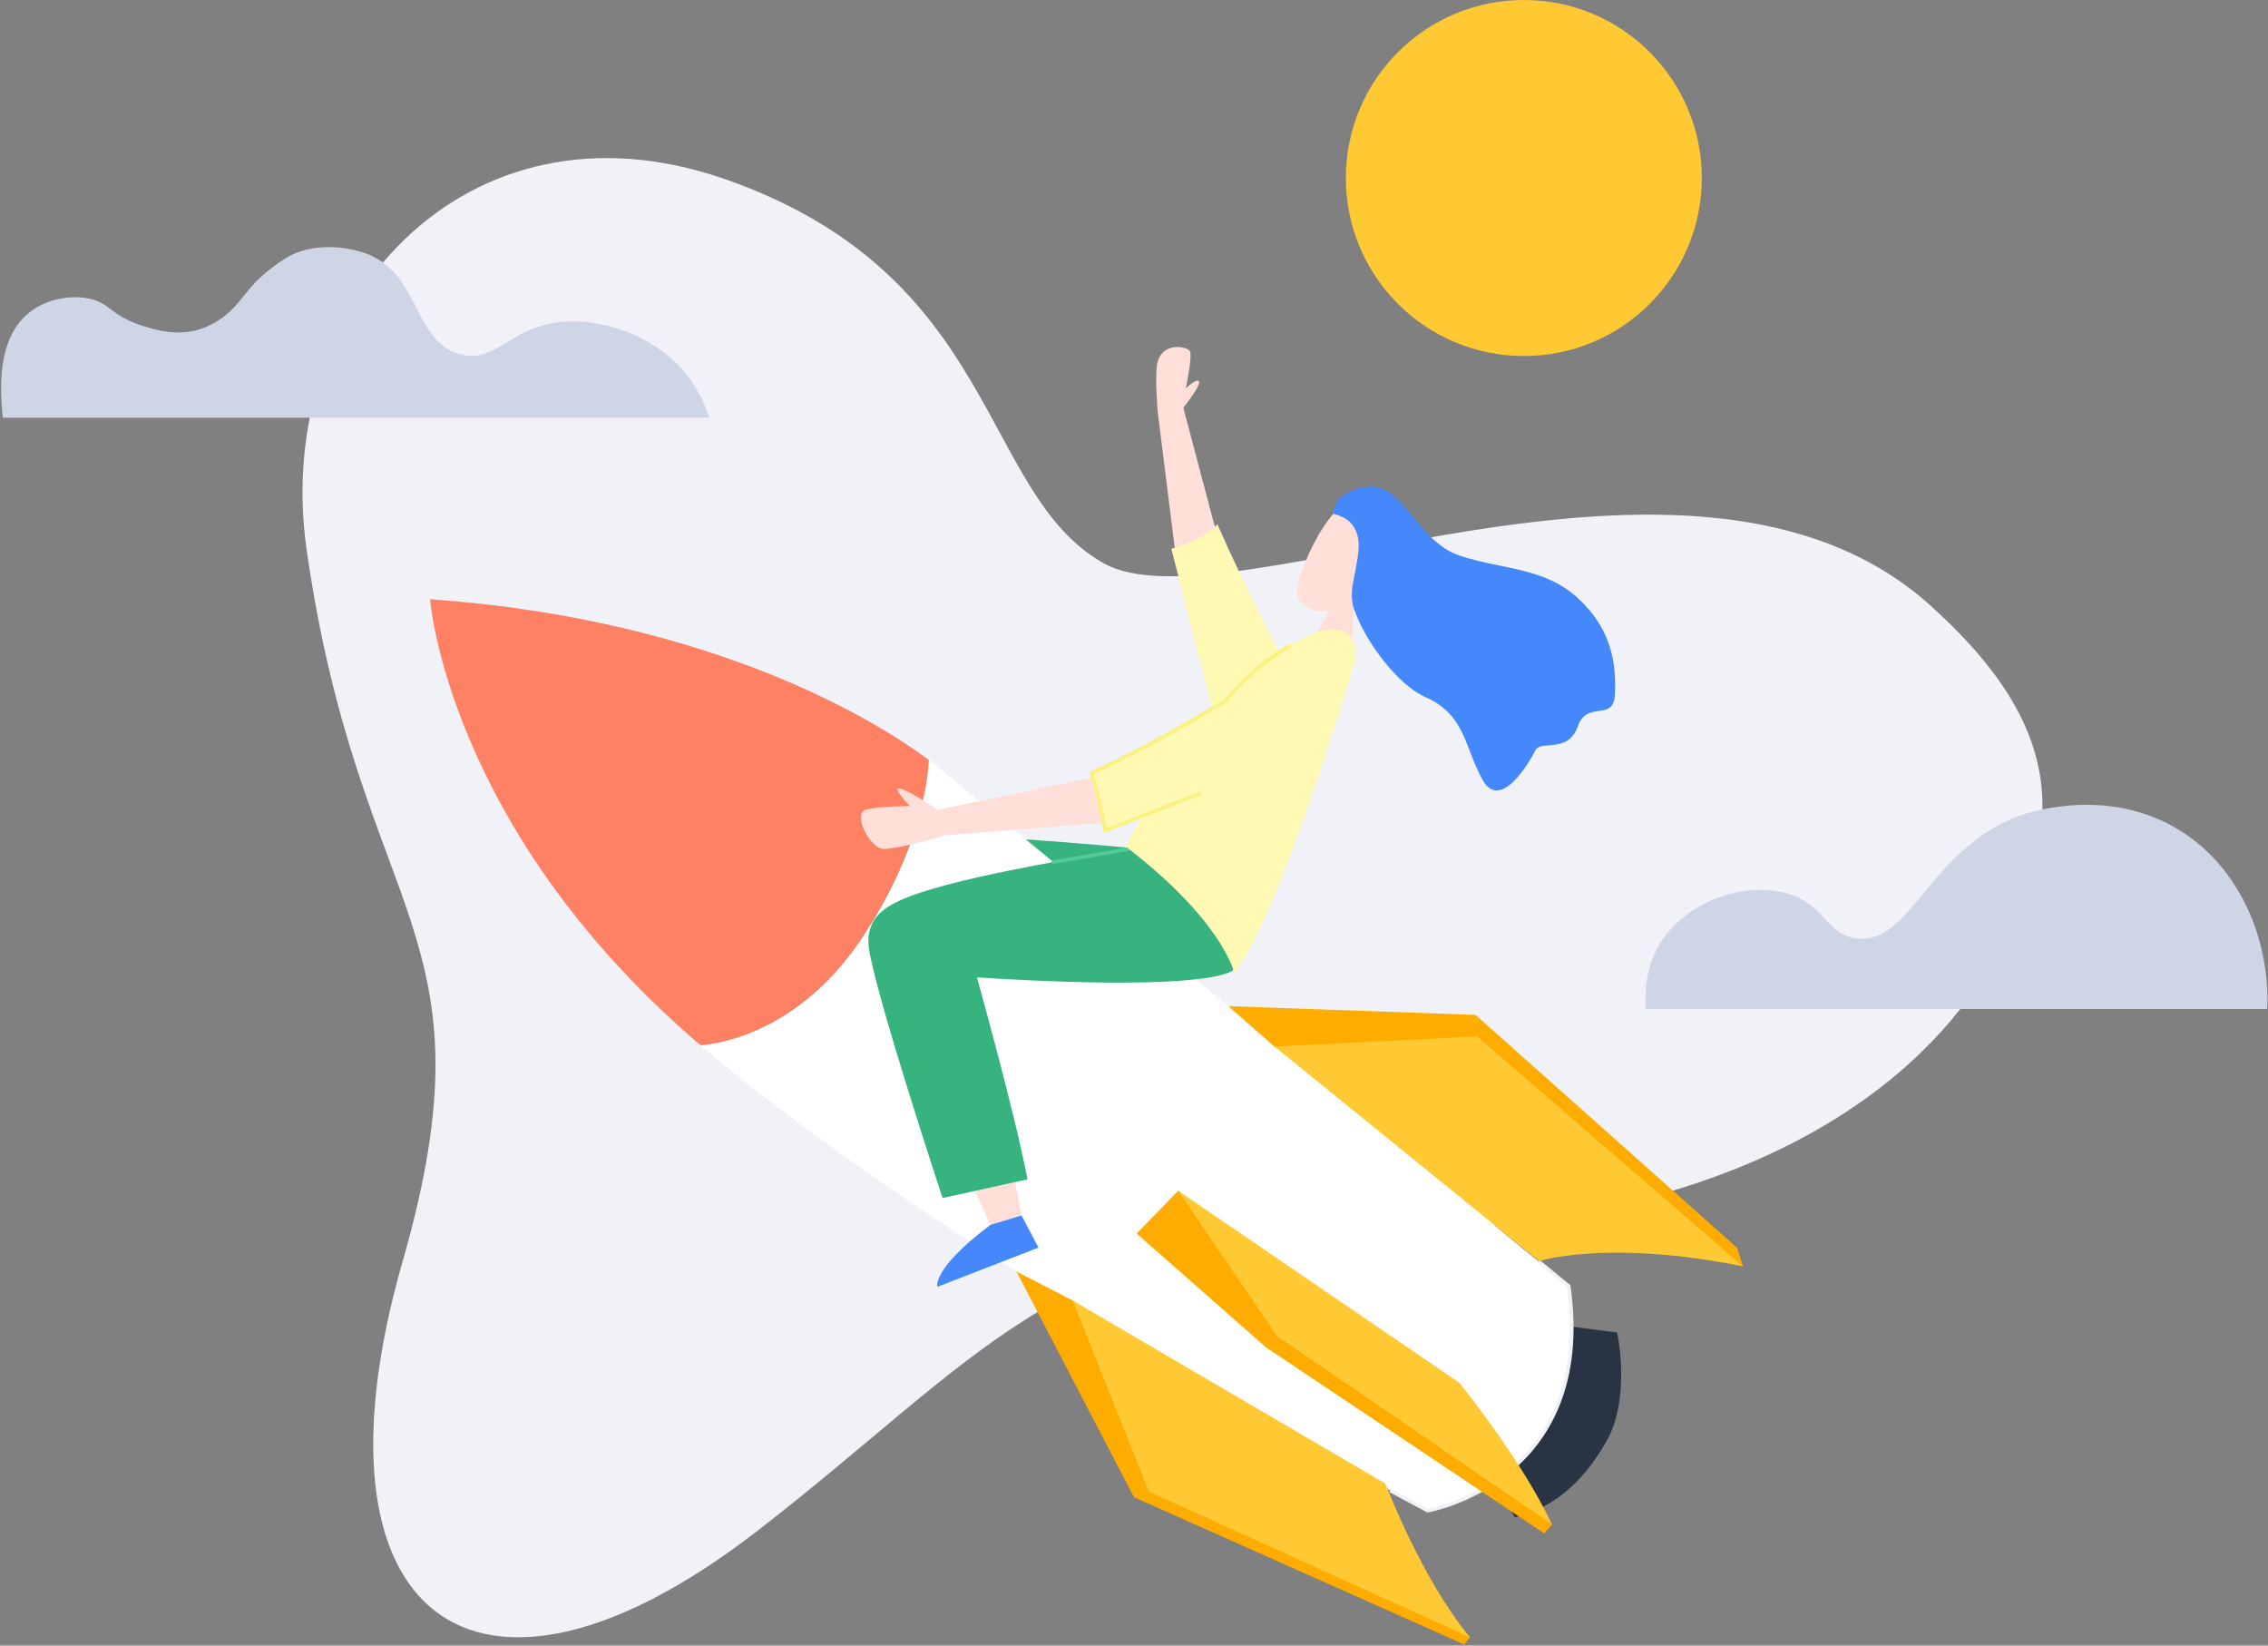 <svg width="1821px" height="1321px" viewBox="0 0 1821 1321" version="1.1" xmlns="http://www.w3.org/2000/svg" xmlns:xlink="http://www.w3.org/1999/xlink">
    <rect x="0" y="0" width="1821" height="1321" fill="#808080" stroke="none"/>
    <!-- Generator: Sketch 63.1 (92452) - https://sketch.com -->
    <title>big-launch</title>
    <desc>Created with Sketch.</desc>
    <g id="Page-1" stroke="none" stroke-width="1" fill="none" fill-rule="evenodd">
        <g id="big-launch">
            <path d="M246.2,441.3 C218,245.6 373.2,71.1 581.8,143.7 C802.8,220.6 786.1,395.2 885.7,451.9 C985.2,508.6 1358.7,313.6 1550.1,486.2 C1658.3,583.7 1662.7,666.2 1595.5,778.7 C1547.9,858.4 1414.2,989.7 1085.3,989.7 C849.9,989.7 782.1,1094.8 606.8,1229.9 C380,1404.6 241.7,1296.7 323.3,1012.5 C400,745.2 289.1,739.9 246.2,441.3 Z" id="Path" fill="#F1F2F7" fill-rule="nonzero"></path>
            <path d="M908.8,680.8 C908.8,680.8 739.7,664.2 700,672.2 C660.3,680.2 765.3,929.6 765.3,929.6 L817.6,912.6 L774.5,745.1 C774.5,745.1 881.6,791.3 990.2,778.6 C990.2,778.6 989.4,705.7 908.8,680.8 Z" id="Path" fill="#37B37F" fill-rule="nonzero"></path>
            <path d="M1254.5,1064 L1298.4,1069.7 C1298.4,1069.7 1310.1,1122.2 1289.3,1158 C1268.5,1193.8 1244.3,1211 1216.4,1218 L1187.7,1172.8 L1254.5,1064 Z" id="Path" fill="#283444" fill-rule="nonzero"></path>
            <path d="M690.5,755.3 C742.8,678 745.6,616.7 745.7,610 C753.5,615.8 757.3,619.2 757.3,619.2 L1259.5,1032.6 C1281.6,1189.4 1146.4,1212.7 1146.4,1212.7 C1146.4,1212.7 765.5,1012.6 562.5,839.1 C570.2,838.6 638.3,832.4 690.5,755.3 Z" id="Path" fill="#FFFFFF" fill-rule="nonzero"></path>
            <path d="M1235.4,1012.7 L1259.5,1032.5 C1281.6,1189.3 1146.4,1212.6 1146.4,1212.6 C1146.4,1212.6 1135.5,1206.9 1116.3,1196.5" id="Path" stroke="#F1F2F7" stroke-width="3"></path>
            <path d="M345.3,481 C576.9,497.5 707.8,581.8 745.7,610 C745.5,616.7 742.7,678 690.5,755.3 C638.3,832.5 570.2,838.6 562.4,839.1 C562.3,839 562.1,838.9 562,838.7 C359,665.1 345.3,481 345.3,481 Z" id="Path" fill="#FE8163" fill-rule="nonzero"></path>
            <polygon id="Path" fill="#FEAC00" fill-rule="nonzero" points="1399.5 1016.6 1394.9 1001.8 1184.7 814.7 986.3 807.7 1023.2 840.1"></polygon>
            <polygon id="Path" fill="#FFDFD7" fill-rule="nonzero" points="813.1 939 820.2 975.7 795.3 983.2 777.2 943.5"></polygon>
            <polygon id="Path" fill="#FEAC00" fill-rule="nonzero" points="1180.2 1314.3 1175.6 1320.1 910.5 1201.9 816.1 1020.7 861.3 1044"></polygon>
            <path d="M1399.5,1016.6 L1186,832 L1023.3,840.1 L1235.7,1012.4 C1235.7,1012.3 1291.1,994.6 1399.5,1016.6 Z" id="Path" fill="#FFC933" fill-rule="nonzero"></path>
            <path d="M1112.4,1191 C1112.4,1191 1140.9,1266.8 1180.2,1314.3 L922.4,1197.3 L861.3,1044 L1112.4,1191 Z" id="Path" fill="#FFC933" fill-rule="nonzero"></path>
            <polygon id="Path" fill="#FEAC00" fill-rule="nonzero" points="1246.1 1223.8 1239.8 1230.9 1016.5 1081.6 912.6 990.2 946.1 955.8"></polygon>
            <path d="M1171.6,1109.9 C1171.6,1109.9 1221.7,1171.4 1246.1,1223.8 L1025.2,1072.4 L946,955.9 L1171.6,1109.9 Z" id="Path" fill="#FFC933" fill-rule="nonzero"></path>
            <path d="M990.2,778.6 C990.2,778.6 978.1,796.8 784.4,784.6 C784.4,784.6 815,894 825,946.7 L756.8,961.7 C756.8,961.7 697,780.6 697.199,756 C697.4,731.4 715.8,721.9 764.9,709.1 C814,696.3 906.3,681.4 906.3,681.4 C906.3,681.4 967.2,696.2 980.2,722.6 C993.1,749.1 990.2,778.6 990.2,778.6 Z" id="Path" fill="#37B37F" fill-rule="nonzero"></path>
            <polygon id="Path" fill="#FFDFD7" fill-rule="nonzero" points="1085.7 513.9 1087.4 482.9 1071.7 483 1057 508.3"></polygon>
            <path d="M1087.1,489 C1087.1,489 1113.7,480.7 1126.1,448.5 C1138.6,416.3 1108.5,396.5 1085.9,402.1 C1063.3,407.7 1045,457.7 1043.4,463.9 C1041.8,470.2 1031,498.5 1087.1,489 Z" id="Path" fill="#FFDFD7" fill-rule="nonzero"></path>
            <path d="M1070.6,412.4 C1070.6,412.4 1068.8,394.7 1097.7,390.8 C1126.5,386.9 1137.4,434.7 1172.2,446.1 C1206.9,457.5 1240.3,455.3 1267.4,480.6 C1294.5,505.8 1297.6,533.3 1296.7,556.8 C1295.9,580.3 1274.4,561.4 1266.7,583.3 C1259,605.2 1237,593.7 1232.7,602.4 C1228.4,611.1 1204.8,652.1 1190.3,625.9 C1175.8,599.7 1176.5,573.8 1144.9,559.8 C1121.9,549.7 1096.2,514.9 1087.2,489 C1083.8,479.2 1086.1,469.2 1087,464.4 C1090.3,447.6 1092.9,435.8 1088.8,426.6 C1086.2,421.1 1083.5,416 1070.6,412.4 Z" id="Path" fill="#4488FB" fill-rule="nonzero"></path>
            <polygon id="Path" fill="#FFDFD7" fill-rule="nonzero" points="943.2 439.9 929.9 333.6 950.1 327.3 974.9 421 1017.2 533 981.4 569.3"></polygon>
            <path d="M1028.4,526.1 C1028.4,526.1 999.1,470.5 977.5,420.9 C977.5,420.9 967.9,432.7 940.5,440.6 L975.2,576 L1028.4,526.1 Z" id="Path" fill="#FFF9B3" fill-rule="nonzero"></path>
            <path d="M820.2,975.7 L833.8,1001.5 L752.6,1033 C752.6,1033 747.8,1018.9 795.3,983.2 L820.2,975.7 Z" id="Path" fill="#4488FB" fill-rule="nonzero"></path>
            <path d="M752.7,650.1 C752.7,650.1 733.9,636.8 723.9,633.4 C713.9,630 730.6,647.1 730.6,647.1 C730.6,647.1 708.7,647.1 696.1,649.6 C683.5,652.1 698.2,680.2 708.4,681.4 C718.6,682.5 759.1,670.5 759.1,670.5 C759.1,670.5 766.9,656.1 752.7,650.1 Z" id="Path" fill="#FFDFD7" fill-rule="nonzero"></path>
            <path d="M950.1,327.3 C950.1,327.3 961.7,312.7 962.7,307.9 C963.6,303.1 958,306.2 952.1,311.8 C952.1,311.8 957.7,285.2 955.3,281.7 C952.9,278.2 932.7,273.8 929.1,292.2 C927,302.9 929.8,333.6 929.8,333.6 C929.8,333.6 945.4,340 950.1,327.3 Z" id="Path" fill="#FFDFD7" fill-rule="nonzero"></path>
            <line x1="845.8" y1="692.1" x2="906.3" y2="681.5" id="Path" stroke="#52CB96" stroke-width="3" stroke-linecap="round" stroke-linejoin="round"></line>
            <polygon id="Path" fill="#FFDFD7" fill-rule="nonzero" points="891 660 759.1 670.6 752.7 650.1 878.8 623.8 967.9 574.6 996.4 607.2"></polygon>
            <path d="M1087.2,532.4 C1087.2,532.4 1029.3,731.6 991,781.3 C991,781.3 982.6,739.8 903.5,679.3 C903.5,679.3 961.7,572 1023.4,526.8 C1085,481.7 1091.3,518.7 1087.2,532.4 Z" id="Path" fill="#FFF9B3" fill-rule="nonzero"></path>
            <path d="M983.8,562.8 C983.8,562.8 907.8,608.1 876.1,620.8 C876.1,620.8 885.7,649.2 887.1,666.8 L936.2,647.9 L975.9,590.6 L983.8,562.8 Z" id="Path" fill="#FFF9B3" fill-rule="nonzero"></path>
            <path d="M1035.4,518.5 C1035.4,518.5 1006.2,534.8 983.8,562.7 C983.8,562.7 936,591.1 912.2,603.2 C888.3,615.3 876.1,620.7 876.1,620.7 C876.1,620.7 882.3,635.9 887.1,666.7 L962.8,637.2" id="Path" stroke="#FBF17E" stroke-width="3" stroke-linecap="round" stroke-linejoin="round"></path>
            <path d="M557.3,309.3 C537,276.5 496.9,258.8 462,258 C411.1,256.8 400.5,293.3 368.8,284.2 C330.6,273.2 337.9,217.7 291.3,202.6 C274.9,197.3 248.3,195 228.5,207.8 C199.3,226.7 196.6,240 182.6,251.8 C179.2,254.7 172.4,259.9 163.1,263.4 C143.1,270.8 123.8,264.6 113.4,261.2 C87.8,252.7 88.4,242.6 70,239.4 C54.9,236.8 35.9,240.4 22.4,251.8 C-1.9,272.3 0.4,310.4 1.5,327.2 C1.7,330.6 2,333.4 2.3,335.3 L569.4,335.3 C566.1,323.6 559.6,313 557.3,309.3 Z" id="Path" fill="#CED5E5" fill-rule="nonzero"></path>
            <circle id="Oval" fill="#FFC933" fill-rule="nonzero" cx="1223.5" cy="142.9" r="142.9"></circle>
            <path d="M1811.8,747.6 C1807.9,735.9 1792.2,690.5 1746.2,664.2 C1687.3,630.5 1623.9,653.8 1620.1,655.3 C1548.2,683 1534.5,758.2 1490.9,753.3 C1465.5,750.5 1465.6,724.4 1431.7,716.4 C1395.7,707.9 1349.8,726.4 1331.1,760.3 C1322.5,775.9 1320.1,794 1321.5,810 L1820.3,810 C1821.6,788.9 1817.8,765.9 1811.8,747.6 Z" id="Path" fill="#CED5E5" fill-rule="nonzero"></path>
        </g>
    </g>
</svg>
